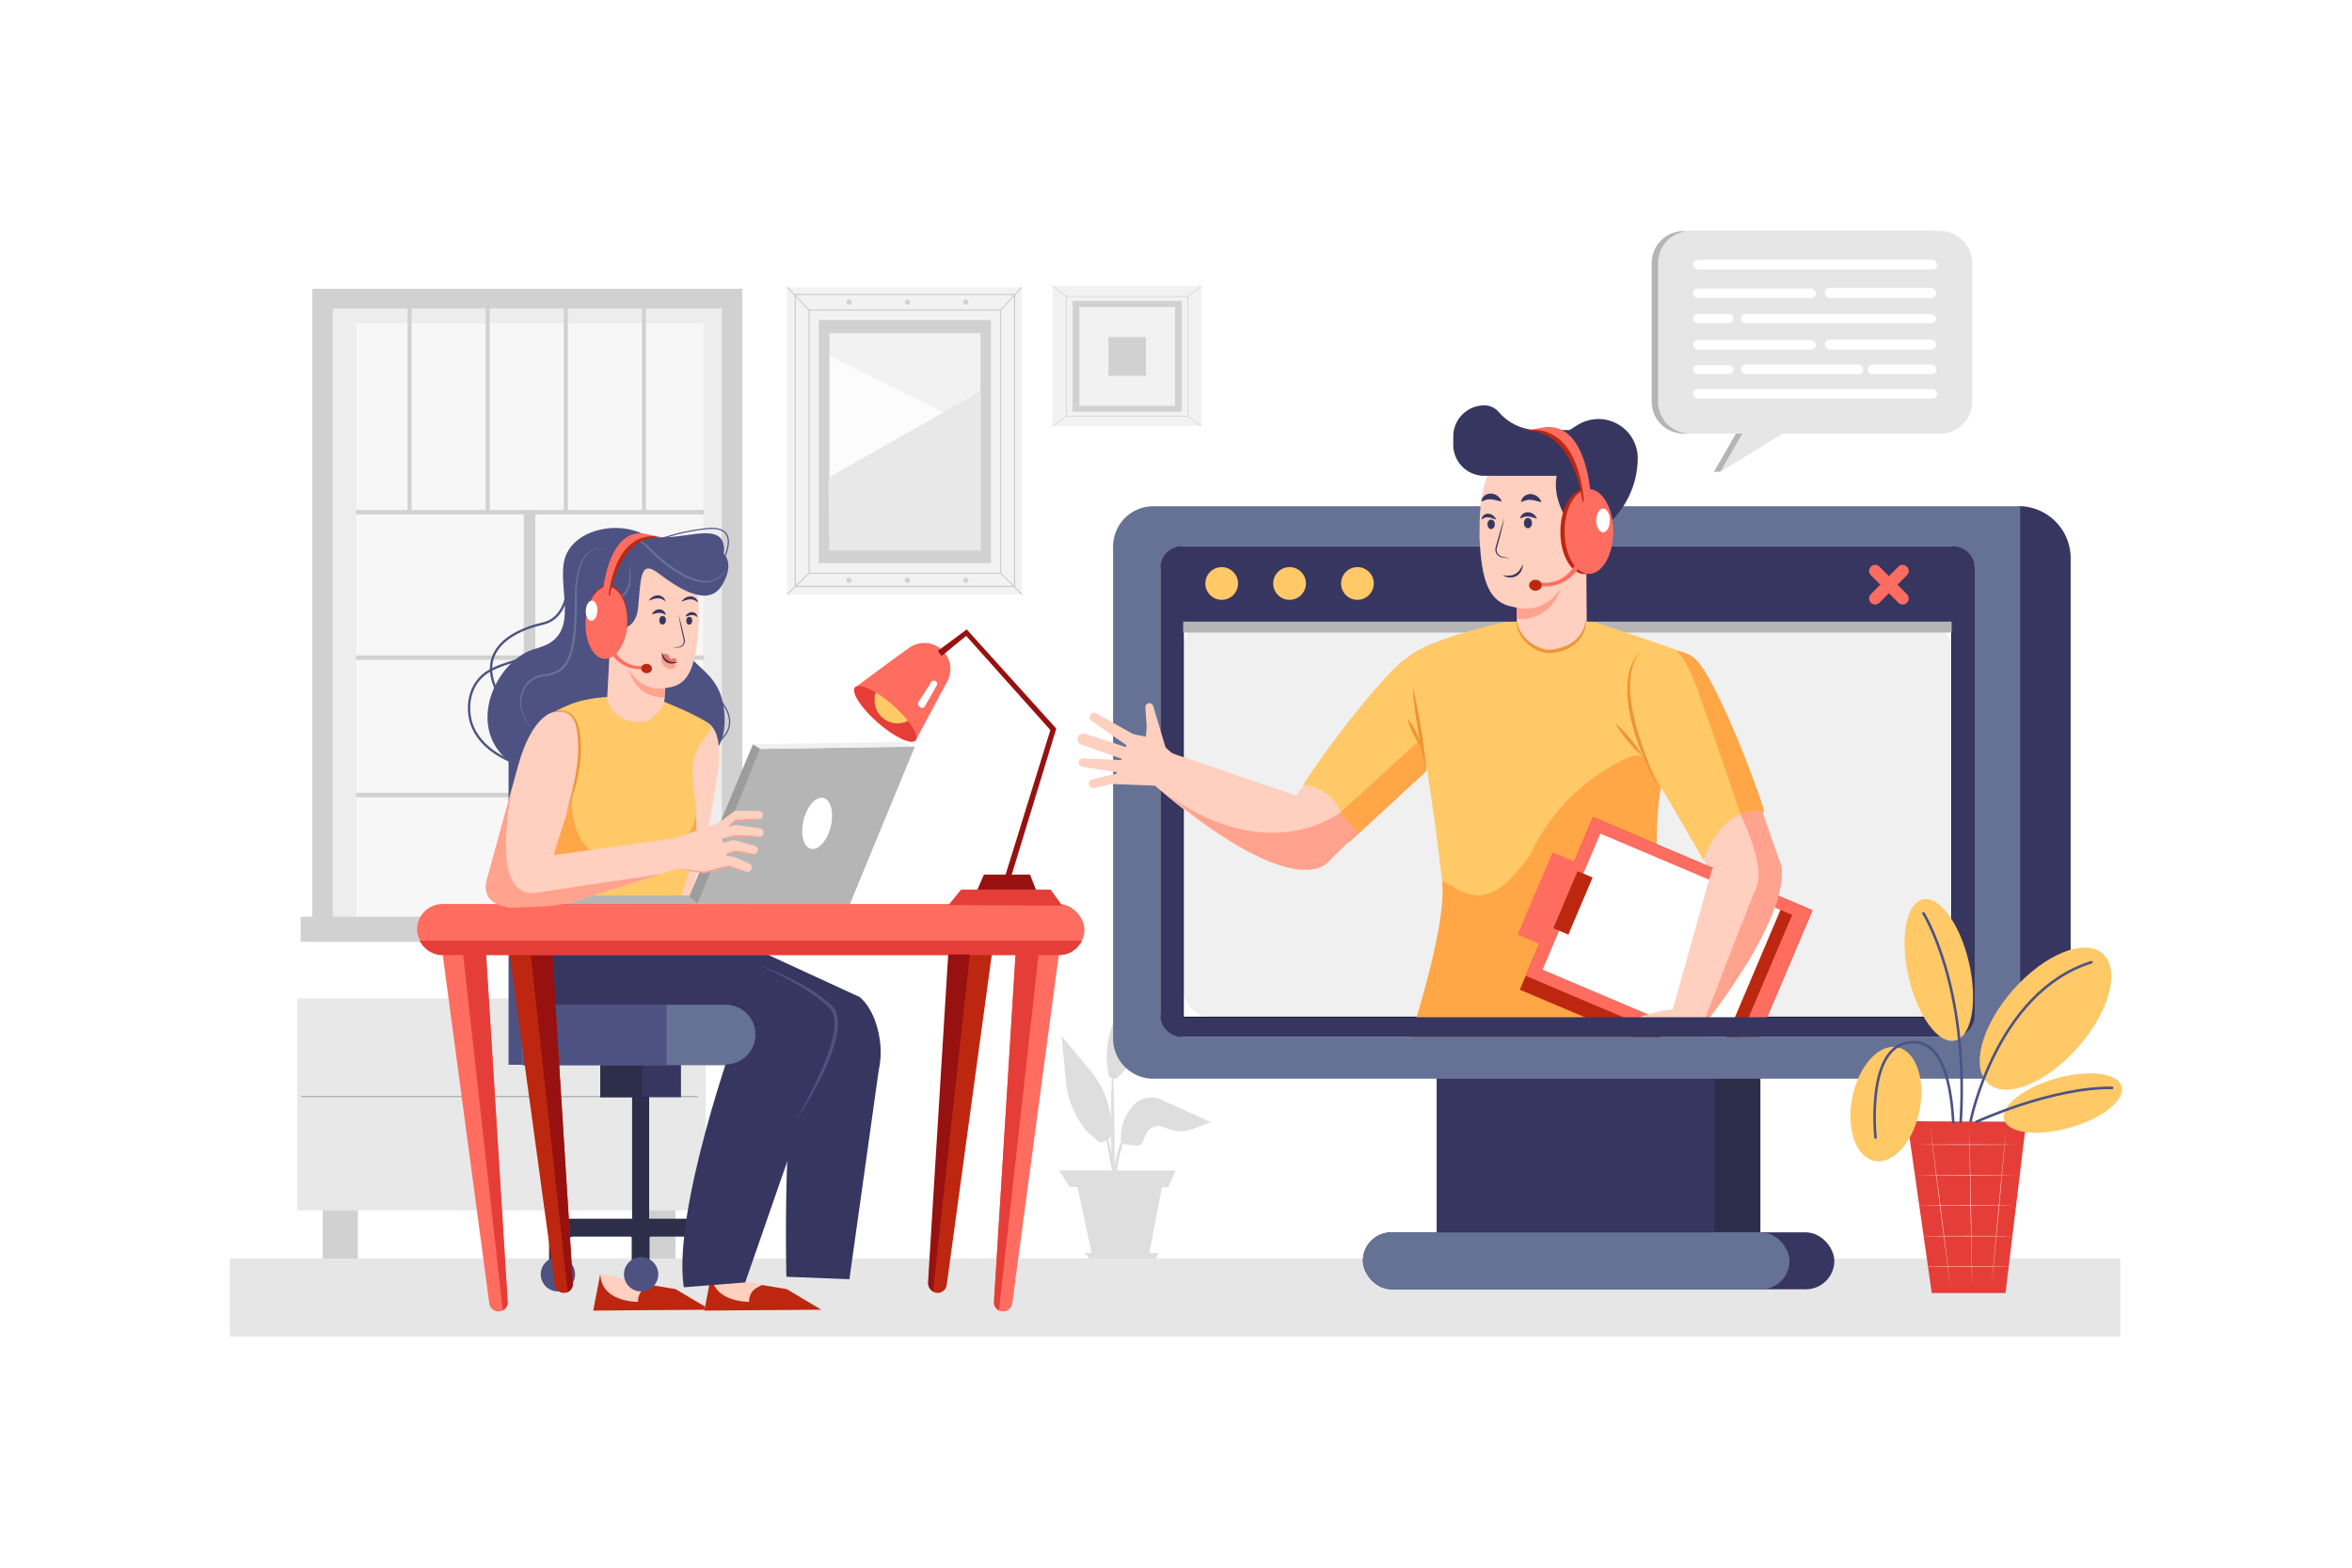 <svg xmlns="http://www.w3.org/2000/svg" viewBox="0 0 4680 3120"><defs><style>.cls-1{fill:#fff;}.cls-2{fill:#d1d1d1;}.cls-3{fill:#ededed;}.cls-4{fill:#f7f7f7;}.cls-5{fill:#b5b5b5;}.cls-6{fill:#e6e6e6;}.cls-7{fill:#dedede;}.cls-8{fill:#e8e8e8;}.cls-11,.cls-12,.cls-14,.cls-17,.cls-31,.cls-32,.cls-33,.cls-9{fill:none;}.cls-9{stroke:#a3a3a3;stroke-width:2.07px;}.cls-11,.cls-12,.cls-14,.cls-17,.cls-31,.cls-32,.cls-9{stroke-miterlimit:10;}.cls-10{fill:#f2f2f2;}.cls-11,.cls-12,.cls-14{stroke:#c7c7c7;}.cls-11{stroke-width:1.86px;}.cls-12{stroke-width:2.09px;}.cls-13{fill:#fcfcfc;}.cls-14{stroke-width:1px;}.cls-15{fill:#f0f0f0;}.cls-16{fill:#373660;}.cls-17{stroke:#000;stroke-width:2.18px;}.cls-18{fill:#ffcfbf;}.cls-19{fill:#bd2710;}.cls-20{fill:#2c2e4a;}.cls-21{fill:#4d5282;}.cls-22{fill:#657296;}.cls-23{fill:#ffc968;}.cls-24{fill:#ffa28e;}.cls-25{fill:#ff6d60;}.cls-26{fill:#ffa647;}.cls-27{fill:#9c9c9c;}.cls-28{fill:#e53e38;}.cls-29{fill:#971110;}.cls-30{fill:#ed9636;}.cls-31,.cls-32,.cls-33{stroke:#4d5282;}.cls-31{stroke-width:4.63px;}.cls-32{stroke-width:2.31px;}.cls-33{stroke-linecap:round;stroke-linejoin:round;stroke-width:5.17px;}</style></defs><g id="_09" data-name="09"><rect class="cls-1" width="4680" height="3120"></rect><rect class="cls-2" x="621.33" y="574.72" width="855.69" height="1299.52"></rect><rect class="cls-3" x="661.97" y="613.98" width="774.43" height="1216.09"></rect><rect class="cls-4" x="709.03" y="643.27" width="690.08" height="1186.59"></rect><rect class="cls-2" x="598.25" y="1824.53" width="894.75" height="49.71"></rect><rect class="cls-2" x="708.32" y="1015" width="692.37" height="8.88"></rect><rect class="cls-2" x="708.32" y="1304.39" width="692.37" height="8.88"></rect><rect class="cls-2" x="708.32" y="1577.79" width="692.37" height="8.88"></rect><rect class="cls-2" x="761.09" y="806.1" width="418.67" height="7.99" transform="translate(160.33 1780.52) rotate(-90)"></rect><rect class="cls-2" x="605.65" y="806.1" width="418.67" height="7.99" transform="translate(4.89 1625.09) rotate(-90)"></rect><rect class="cls-2" x="1071.96" y="806.1" width="418.67" height="7.99" transform="translate(471.2 2091.4) rotate(-90)"></rect><rect class="cls-2" x="916.53" y="808.47" width="418.67" height="7.99" transform="translate(313.4 1938.33) rotate(-90)"></rect><rect class="cls-2" x="643.07" y="1414.87" width="821.09" height="23.08" transform="translate(2480.03 372.8) rotate(90)"></rect><path class="cls-5" d="M3848.08,460H3350a63.5,63.5,0,0,0-63.5,63.49v276A63.5,63.5,0,0,0,3350,863h104.09l-43.84,76.15,13.22-.45L3534,863h314.07a63.49,63.49,0,0,0,63.49-63.49v-276A63.49,63.49,0,0,0,3848.08,460Z"></path><path class="cls-6" d="M3860.78,460H3362.72a63.5,63.5,0,0,0-63.5,63.49v276a63.5,63.5,0,0,0,63.5,63.49h104.09L3423,939.1,3546.71,863h314.07a63.49,63.49,0,0,0,63.49-63.49v-276A63.49,63.49,0,0,0,3860.78,460Z"></path><rect class="cls-1" x="3369.03" y="517.18" width="485.44" height="19.04" rx="9.41"></rect><rect class="cls-1" x="3369.03" y="774.18" width="485.44" height="19.04" rx="9.41"></rect><rect class="cls-1" x="3369.03" y="574.29" width="244.31" height="19.04" rx="9.41"></rect><rect class="cls-1" x="3631.32" y="573.23" width="221.04" height="20.09" rx="9.41"></rect><rect class="cls-1" x="3369.03" y="676.88" width="244.31" height="19.04" rx="9.41"></rect><rect class="cls-1" x="3631.32" y="675.82" width="221.04" height="20.09" rx="9.41"></rect><rect class="cls-1" x="3464.21" y="625.06" width="388.14" height="17.98" rx="8.99"></rect><rect class="cls-1" x="3369.03" y="625.06" width="80.38" height="17.98" rx="8.99"></rect><rect class="cls-1" x="3464.21" y="725.53" width="243.25" height="19.04" rx="9.41"></rect><rect class="cls-1" x="3715.93" y="725.53" width="137.49" height="19.04" rx="9.41"></rect><rect class="cls-1" x="3369.03" y="726.59" width="80.38" height="17.98" rx="8.99"></rect><path class="cls-7" d="M2317.65,2191.67a50.12,50.12,0,0,0-34.58-6.56l-2.87.5a42.38,42.38,0,0,0-25.77,15.17l-3.67,4.55a92,92,0,0,0-20.29,62.28l.24,4.85a180,180,0,0,0-13.08,55.55c1.16-46.73-1-134-2.36-181.67l3.78,1a2.05,2.05,0,0,0,2-.52l8.49-8.33a169.57,169.57,0,0,0,45.57-77.79,193.4,193.4,0,0,0,5.66-33.24l8-98.34-50,66.56a193.23,193.23,0,0,0-22.28,38,172.21,172.21,0,0,0-11.95,97.27l1.92,11.75a2.06,2.06,0,0,0,1.51,1.66l4.55,1.2c-1,21-2,50.05-2.16,80.5a180.24,180.24,0,0,0-40.35-94.7l-57.6-69.46,8.37,89.85a180.27,180.27,0,0,0,41.15,98.85l23.06,20.73a9,9,0,0,0,10,1.36l6.58-3.29,10.86,60h-105l20.71,32.85h15.71l28.26,131.4h-14l16.43,18.57h122.83l7.14-18.57h-17.58L2312,2363l12.4.05,15-33.57h-117c2-12.57,5.07-31.86,11.94-52.82l26.61,3.32a12.69,12.69,0,0,0,13.44-8.07l5-13a27.78,27.78,0,0,1,36.21-15.9l10,4a64.09,64.09,0,0,0,46.3.43l37.46-14.11Zm-107.79,68.73.57-7.34c.23,15.29.76,30.44,1.7,44.63-2-10.44-4.35-21.09-6.75-30.22A9,9,0,0,0,2209.86,2260.4Z"></path><rect class="cls-2" x="1274.01" y="2392.12" width="69.93" height="115.75"></rect><rect class="cls-2" x="642.19" y="2392.12" width="69.93" height="115.75"></rect><rect class="cls-8" x="591.46" y="1986.98" width="812.77" height="422.02"></rect><line class="cls-9" x1="1388.6" y1="2182.36" x2="599.28" y2="2182.36"></line><rect class="cls-10" x="1566.12" y="571.48" width="467.23" height="611.6"></rect><rect class="cls-2" x="1629.32" y="636.85" width="342.58" height="484.12"></rect><rect class="cls-11" x="1610.07" y="617.07" width="381.08" height="523.69"></rect><rect class="cls-12" x="1582.44" y="586.1" width="436.34" height="581.01"></rect><rect class="cls-10" x="1650.32" y="663.1" width="300.58" height="432.26"></rect><line class="cls-11" x1="1991.15" y1="1140.76" x2="2033.35" y2="1183.09"></line><line class="cls-11" x1="1991.15" y1="617.07" x2="2033.35" y2="571.48"></line><line class="cls-11" x1="1610.07" y1="617.07" x2="1566.12" y2="571.48"></line><line class="cls-11" x1="1610.07" y1="1140.76" x2="1566.12" y2="1183.09"></line><circle class="cls-2" cx="1805.65" cy="601.27" r="5.25"></circle><circle class="cls-2" cx="1689.56" cy="601.27" r="5.25"></circle><circle class="cls-2" cx="1921.73" cy="601.27" r="5.25"></circle><circle class="cls-2" cx="1805.65" cy="1154.86" r="5.25"></circle><circle class="cls-2" cx="1689.56" cy="1154.86" r="5.25"></circle><circle class="cls-2" cx="1921.73" cy="1154.86" r="5.25"></circle><path class="cls-8" d="M1649.31,948.94,1951.49,778.6v316.76H1650.32S1647,946.61,1649.31,948.94Z"></path><polygon class="cls-13" points="1877.4 820.61 1651.07 708.6 1651.07 948.94 1877.4 820.61"></polygon><rect class="cls-10" x="2094.3" y="569.15" width="296.05" height="278.59"></rect><rect class="cls-2" x="2134.35" y="598.93" width="217.07" height="220.52"></rect><rect class="cls-14" x="2122.15" y="589.91" width="241.46" height="238.54"></rect><rect class="cls-10" x="2147.66" y="610.88" width="190.46" height="196.89"></rect><rect class="cls-2" x="2205.56" y="670.74" width="74.65" height="77.18"></rect><line class="cls-14" x1="2363.61" y1="828.46" x2="2390.35" y2="847.74"></line><line class="cls-14" x1="2363.61" y1="589.91" x2="2390.35" y2="569.15"></line><line class="cls-14" x1="2122.15" y1="589.91" x2="2094.3" y2="569.15"></line><line class="cls-14" x1="2122.15" y1="828.46" x2="2094.3" y2="847.74"></line><rect class="cls-6" x="457.48" y="2504.62" width="3761.59" height="155.38"></rect><rect class="cls-15" x="2354.33" y="1237.2" width="1529.54" height="787.3" rx="54.28"></rect><rect class="cls-16" x="2711.87" y="2452.61" width="938.08" height="113.34" rx="56.67"></rect><rect class="cls-17" x="2354.33" y="1237.2" width="1529.54" height="787.3"></rect><polygon class="cls-18" points="1252.77 2547.49 1347.62 2567.93 1412.54 2604.66 1182.54 2606.2 1196.43 2535.14 1252.77 2547.49"></polygon><path class="cls-19" d="M1344.23,2565.49l-49.2-8.1-9.82,5.33a30,30,0,0,0-15.65,28.24h0s-73.71,1.24-75.06-55.82l-14.09,73.19,232.7-1.74Z"></path><polygon class="cls-18" points="1471.96 2547.49 1566.82 2567.93 1631.73 2604.66 1401.73 2606.2 1415.62 2535.14 1471.96 2547.49"></polygon><path class="cls-19" d="M1565.35,2565.49l-49.2-8.1-9.81,5.33a30.05,30.05,0,0,0-15.66,28.24h0s-73.71,1.24-75.06-55.82l-14.08,73.19,232.7-1.74Z"></path><rect class="cls-16" x="1194.46" y="2111.06" width="160.54" height="72.55"></rect><rect class="cls-20" x="1257.75" y="2182.08" width="33.91" height="255.77"></rect><rect class="cls-20" x="1194.46" y="2111.06" width="83.36" height="72.55"></rect><path class="cls-20" d="M787,1538.76h703.09a102.63,102.63,0,0,1,102.63,102.63V1893.8a0,0,0,0,1,0,0H787a0,0,0,0,1,0,0v-355A0,0,0,0,1,787,1538.76Z" transform="translate(-526.44 2906.12) rotate(-90)"></path><path class="cls-20" d="M1456.88,2461a35.51,35.51,0,0,0-35.5-35.51H1128.09a35.51,35.51,0,0,0-35.51,35.51h0V2507a2.67,2.67,0,0,0,2.67,2.68h30.15a2.68,2.68,0,0,0,2.68-2.68v-33a13,13,0,0,1,13-13H1254.3a2.68,2.68,0,0,1,2.68,2.67V2507a2.68,2.68,0,0,0,2.68,2.68h30.15a2.68,2.68,0,0,0,2.67-2.68v-43.27a2.68,2.68,0,0,1,2.68-2.67h112.71a13.51,13.51,0,0,1,13.51,13.51V2507a2.67,2.67,0,0,0,2.67,2.68h30.15a2.68,2.68,0,0,0,2.68-2.68V2461Z"></path><circle class="cls-21" cx="1110.15" cy="2536.07" r="34.15"></circle><circle class="cls-21" cx="1275.7" cy="2536.07" r="34.15"></circle><path class="cls-21" d="M658.48,1667.27h707.69a98,98,0,0,1,98,98v0a0,0,0,0,1,0,0H658.48a0,0,0,0,1,0,0v-98A0,0,0,0,1,658.48,1667.27Z" transform="translate(-654.95 2777.61) rotate(-90)"></path><path class="cls-21" d="M1182.66,1227.59s39.77,30.93,48.61-30.93-4.42-104.58,35.35-82.49,162,61.87,173.81-14.73c5.89-76.59-103.11-9.2-162-37.19s-148-3.68-156.87,59.65,33.14,146.93-55.24,169-166.44,201.8,7.37,254.82c175.28,44.19,365.3,17.68,368.24-107.52,1.48-126.68-98.69-97.22-89.85-206.22s-106,35.35-106,35.35Z"></path><path class="cls-18" d="M1377.6,1434.13s-41.68,5.79-69.47,106.51c-56.24,196.6-62.51,228.07-62.51,228.07s-19.13,49.56,125.58,17.14c32.42-75.25,54.25-231.31,54.25-231.31S1455.16,1420.24,1377.6,1434.13Z"></path><path class="cls-22" d="M1039.34,1998H1538.7a61,61,0,0,1,61,61v0a61,61,0,0,1-61,61H1039.34a0,0,0,0,1,0,0V1998A0,0,0,0,1,1039.34,1998Z"></path><rect class="cls-21" x="1040.88" y="1997.96" width="285.57" height="121.95"></rect><polygon class="cls-16" points="1457.37 1867.6 1710.04 1984.07 1617.42 2059.71 1415.21 1939.31 1457.37 1867.6"></polygon><path class="cls-16" d="M1710,1984.07s31.89,21.64,40.88,87.43a168.33,168.33,0,0,1-2.31,57.88l-58.42,416.47-125.4-4.82s-10.66-431.93,43.37-499.85S1710,1984.07,1710,1984.07Z"></path><path class="cls-23" d="M1302,1388.88s94.67,36.42,110.1,53.4-44.72,30.85-32.37,120.38,6.18,144.92-29.33,229.82H1088l60.2-254.52s15.44-137.38-47.85-120.4C1134.27,1402.13,1164.59,1378.08,1302,1388.88Z"></path><path class="cls-18" d="M1213.37,1290.35l-5,94.59a36.26,36.26,0,0,0,7.11,23.56l3.23,4.33a59,59,0,0,0,44.61,23.7l12.91.23c13.6.63,14.09-3.71,25-11.84l3.17-2.36a45.27,45.27,0,0,0,18.17-34.2l1.56-34.08-78.61-69Z"></path><path class="cls-24" d="M1224,1275.75l20.91,25.8s2.88,87.79,77,86.06l1.24-27.16-78.6-69Z"></path><path class="cls-18" d="M1257.32,1341.51c12.3,16.15,35.19,35.29,71.54,27,39.46-4.73,54-36.77,60.71-111.68,3.43-75.07-1.16-117.79-49.06-142.88l-114.23-5.22-24.38,175.49,3.64,3.13C1224.5,1303.67,1242.15,1321.59,1257.32,1341.51Z"></path><path class="cls-16" d="M1350.72,1223.82c.21,1.49.63,2.94,1,4.41l1.11,4.38,2.22,8.75c1.45,5.84,2.89,11.69,4.26,17.55l2,8.79,1,4.4a13.64,13.64,0,0,1,.34,4.82,13.09,13.09,0,0,1-4.37,8.41,12.47,12.47,0,0,1-4.08,2.47,13.84,13.84,0,0,1-4.66.8h.08l-5.87.69q-2.92.36-5.87.65,2.88-.68,5.77-1.27l5.78-1.21h.08a12,12,0,0,0,7.63-3.35,11.66,11.66,0,0,0,3.52-7.38,13,13,0,0,0-.39-4.14l-1-4.4c-.71-2.92-1.35-5.86-2-8.8q-2-8.82-3.71-17.69c-.57-3-1.13-5.92-1.61-8.89l-.71-4.47A35.72,35.72,0,0,1,1350.72,1223.82Z"></path><path class="cls-16" d="M1297.18,1222.57a12.52,12.52,0,0,1,2.26-3.8,16.87,16.87,0,0,1,3.23-3,16.11,16.11,0,0,1,8.66-3,13.27,13.27,0,0,1,9.09,3.11,12.14,12.14,0,0,1,4.16,7.87,51.28,51.28,0,0,0-7-3.22,17.13,17.13,0,0,0-6-.84,35.53,35.53,0,0,0-6.59,1C1302.58,1221.26,1300.11,1222,1297.18,1222.57Z"></path><path class="cls-16" d="M1291.15,1195.35a20.56,20.56,0,0,1,7.07-7.26,20.31,20.31,0,0,1,10.1-3.21,16,16,0,0,1,10.43,3.33,16.17,16.17,0,0,1,5.58,8.66,45.25,45.25,0,0,0-7.95-4.78,18.39,18.39,0,0,0-7.88-1.44,32.48,32.48,0,0,0-8.36,1.54C1297.25,1193.07,1294.33,1194.18,1291.15,1195.35Z"></path><path class="cls-16" d="M1356.05,1197.45a21.41,21.41,0,0,1,17.18-10.48,15.73,15.73,0,0,1,16,12,45.1,45.1,0,0,0-7.94-4.77,18.4,18.4,0,0,0-7.88-1.45,33.09,33.09,0,0,0-8.37,1.55C1362.16,1195.17,1359.24,1196.28,1356.05,1197.45Z"></path><path class="cls-16" d="M1363.71,1227.16a14.2,14.2,0,0,1,4.83-6,14.64,14.64,0,0,1,7.53-2.89,10.85,10.85,0,0,1,8.19,2.73,10.23,10.23,0,0,1,3.27,7.2,30.73,30.73,0,0,0-5.82-3.44,11.81,11.81,0,0,0-5.23-.74,31.33,31.33,0,0,0-5.9,1.17C1368.46,1225.83,1366.26,1226.53,1363.71,1227.16Z"></path><ellipse class="cls-16" cx="1311.52" cy="1230.52" rx="8.5" ry="6.57" transform="matrix(0.05, -1, 1, 0.05, 22.37, 2484.45)"></ellipse><ellipse class="cls-16" cx="1371.44" cy="1235.34" rx="7.7" ry="5.95" transform="translate(74.74 2548.91) rotate(-87.38)"></ellipse><path class="cls-25" d="M1317.52,1301.74s13.93-4.27,16.2,10.56c6.72-4,13.91-3.62,11.84,5.78C1339.28,1319.42,1322.53,1321,1317.52,1301.74Z"></path><path class="cls-24" d="M1341.42,1319.64s6.72,9.78-3.76,11.61-27.77-9.35-20.24-27.49C1321.05,1310.39,1323.83,1320.22,1341.42,1319.64Z"></path><path class="cls-16" d="M1316.83,1297.94a44,44,0,0,0,4.63,9.66,22.18,22.18,0,0,0,7,7,22.68,22.68,0,0,0,9.49,3,64.36,64.36,0,0,0,10.77.06,25.78,25.78,0,0,1-10.86,3,20,20,0,0,1-11.4-2.73,19.76,19.76,0,0,1-7.71-8.85A22.29,22.29,0,0,1,1316.83,1297.94Z"></path><path class="cls-16" d="M1492.72,1885.28s-38.15,46.3-105.3,170.18c-8.1,10.42-61.36-9.27-110,9.26s-267.43,16.21-235-176c17.25-91.85,15-87.43,15-87.43l176.75-11Z"></path><path class="cls-18" d="M1100.31,1417.56s-41.68,5.79-69.46,106.51l-62.52,228.07s-25.47,78.73,119.24,46.31C1120,1723.2,1148.16,1538,1148.16,1538S1177.88,1403.67,1100.31,1417.56Z"></path><path class="cls-16" d="M1431.41,1889.91s99.6,32.6,161.07,72.17c25.57,12.56,39.9,32.81,47.82,53.14,11.77,30.2,10.08,64-3.42,93.48L1482.8,2552.29l-122.18,9.64c-23.16-152.82,103.21-503,103.21-503L1362,2056.62C1341.11,1950.11,1431.41,1889.91,1431.41,1889.91Z"></path><path class="cls-21" d="M1584.23,2228q12.81-22.2,24.64-44.87t22.42-45.88A496.85,496.85,0,0,0,1650,2090c2.62-8,5-16.12,6.87-24.31q1.38-6.14,2.33-12.33c.59-4.12,1-8.25,1.21-12.37.34-8.2-.25-16.49-3-23.86a31.73,31.73,0,0,0-5.88-9.89,54.21,54.21,0,0,0-4.39-4.24l-4.62-4.26c-12.58-11.17-26.57-20.81-40.86-29.93-1.8-1.13-3.56-2.32-5.39-3.39l-5.47-3.27-5.47-3.26-5.54-3.15-5.54-3.17-5.61-3-5.61-3-5.67-3q-22.63-11.88-46-22.3c16.16,5.56,32,12.16,47.54,19.26a507,507,0,0,1,45.62,23.71q11.13,6.48,21.75,13.86l5.28,3.75c1.75,1.25,3.52,2.48,5.2,3.85l5.09,4c1.69,1.35,3.43,2.63,5,4.12l4.85,4.35a57.42,57.42,0,0,1,4.83,4.63,38.31,38.31,0,0,1,7.22,11.93,54.76,54.76,0,0,1,3.15,13.24,83.91,83.91,0,0,1,.46,13.33c-.23,4.41-.71,8.77-1.36,13.09s-1.52,8.59-2.5,12.82a249.19,249.19,0,0,1-7.27,24.89,434.7,434.7,0,0,1-20,47.47c-7.5,15.43-15.7,30.47-24.33,45.24S1594.06,2214,1584.23,2228Z"></path><path class="cls-26" d="M1385.19,1621.61s-8.83,61.13-58.6,58.81c-59.08-2.76-77.56,4.63-121.56,18.52s-81.09-78.89-61.41-125.2c-48.62,138.93-42.78,139.09-42.78,139.09l277-13.88,3.27-10.1a95.43,95.43,0,0,0,4.61-30.64Z"></path><polygon class="cls-5" points="1820.46 1485.87 1691.13 1799.22 1100.54 1799.22 1143.14 1782.24 1390.12 1782.24 1511.73 1490.5 1820.46 1485.87"></polygon><polygon class="cls-15" points="1818.38 1485.87 1793.68 1476.61 1497.31 1481.24 1509.66 1490.5 1818.38 1485.87"></polygon><polygon class="cls-27" points="1498.24 1481.31 1371.6 1783.79 1387.81 1798.45 1512.24 1490.52 1498.24 1481.31"></polygon><rect class="cls-21" x="1043.2" y="1999.56" width="284.03" height="118.86" transform="translate(2370.42 4117.98) rotate(-180)"></rect><path class="cls-22" d="M1385.88,1999.56h117.32a0,0,0,0,1,0,0v118.86a0,0,0,0,1,0,0H1385.88a59.43,59.43,0,0,1-59.43-59.43v0A59.43,59.43,0,0,1,1385.88,1999.56Z" transform="translate(2829.64 4117.98) rotate(-180)"></path><path class="cls-21" d="M1209.17,1247.48s55.24,22.09,60.76-39.77,4.42-93.91,40.88-66.29,98.32,69.6,125.94,23.2,14.36-90.59-87.28-75.12-151.34-9.94-151.34-9.94S1181.55,1234.22,1209.17,1247.48Z"></path><ellipse class="cls-18" cx="1208.8" cy="1255.03" rx="26.51" ry="40.32"></ellipse><ellipse class="cls-24" cx="1211.34" cy="1259.17" rx="11.08" ry="16.85"></ellipse><path class="cls-24" d="M1193.71,1237.9a30.74,30.74,0,0,1,3.6-7.32,14.79,14.79,0,0,1,6.28-5.61,7.57,7.57,0,0,1,4.52-.39,10.07,10.07,0,0,1,4,2,26,26,0,0,1,5.83,6.07,32.43,32.43,0,0,1,5.29,15.65,38.12,38.12,0,0,1-2.23,16.13,50.82,50.82,0,0,0,.44-15.93c-.16-1.31-.48-2.59-.74-3.87a33.77,33.77,0,0,0-1.16-3.74,31,31,0,0,0-3.51-6.94,24.82,24.82,0,0,0-5.24-5.63,7.78,7.78,0,0,0-3.12-1.76,6.08,6.08,0,0,0-3.43.11,14.45,14.45,0,0,0-6,4.61A41.76,41.76,0,0,0,1193.71,1237.9Z"></path><path class="cls-18" d="M1030.85,1711.62l356.55-49.5-19.15,60.39-225.63,71.61a298.34,298.34,0,0,1-67.27,10.19l-60.61,2.16c-31.77-1.44-11.15-45.23,4.16-73.11Z"></path><rect class="cls-25" x="829.88" y="1799.11" width="1327.89" height="101.64" rx="50.82"></rect><path class="cls-25" d="M880.7,1898.53l92.89,695.65A18.23,18.23,0,0,0,991.66,2610h0a18.22,18.22,0,0,0,18.19-19.36l-43-692.09"></path><path class="cls-19" d="M1011.06,1877.18l92.85,680.22a18.24,18.24,0,0,0,18.07,15.77h0a18.23,18.23,0,0,0,18.19-19.4l-42.94-670.7-86.17-5.89"></path><path class="cls-25" d="M2107,1898.53l-92.89,695.65A18.23,18.23,0,0,1,1996,2610h0a18.22,18.22,0,0,1-18.19-19.36l43-692.09"></path><path class="cls-19" d="M1976.59,1877.18l-92.85,680.23a18.23,18.23,0,0,1-18.06,15.76h0a18.23,18.23,0,0,1-18.19-19.41l42.93-661.85,86.17-14.73"></path><path class="cls-28" d="M2152.73,1872H834.92a50.82,50.82,0,0,0,45.78,28.72H2107A50.82,50.82,0,0,0,2152.73,1872Z"></path><path class="cls-28" d="M2066.45,1900.74l-2.46-2.2h-43.21l-43,692.09a18.24,18.24,0,0,0,10,17.43Z"></path><path class="cls-28" d="M921.64,1900.74l2.45-2.2H967.3l43,692.09a18.24,18.24,0,0,1-10,17.43Z"></path><path class="cls-29" d="M1056.35,1901.85h43.09l40.1,652.33a18.2,18.2,0,0,1-10.06,17.42Z"></path><path class="cls-29" d="M1929.81,1899.64h-43.09L1846.62,2552a18.2,18.2,0,0,0,10.06,17.42Z"></path><path class="cls-25" d="M1809,1289.3c-41,29.24-106.33,78.23-106.33,78.23l119.31,106,62.1-116a51.92,51.92,0,0,0-6.46-60.8h0A51.9,51.9,0,0,0,1809,1289.3Z"></path><polygon class="cls-29" points="1866.13 1295.35 1923.57 1252.63 2101.8 1450.01 2010.85 1748.29 2000.17 1743.14 2090.02 1452.96 1922.47 1265.52 1873.49 1305.66 1866.13 1295.35"></polygon><polygon class="cls-29" points="1943.45 1773.7 1957.81 1740.56 2049.51 1740.56 2061.66 1771.49 1943.45 1773.7"></polygon><polygon class="cls-28" points="1887.11 1801.32 1912.52 1770.39 2090.38 1770.39 2113.58 1802.42 1887.11 1801.32"></polygon><ellipse class="cls-28" cx="1761.5" cy="1420.59" rx="22.96" ry="80.2" transform="translate(-467.82 1809.26) rotate(-48.77)"></ellipse><path class="cls-1" d="M1852.93,1357.67l-25.35,39.7a6.39,6.39,0,0,0,1,8.06l1.75,1.68a6.39,6.39,0,0,0,10-1.45l23.59-41.39a6.39,6.39,0,0,0-1.81-8.35h0A6.38,6.38,0,0,0,1852.93,1357.67Z"></path><path class="cls-23" d="M1776.64,1403.32a245.35,245.35,0,0,0-34.06-25.26,47.75,47.75,0,0,0-2.4,14.87c0,25.83,20.44,46.77,45.66,46.77a44.53,44.53,0,0,0,20.89-5.21A244.06,244.06,0,0,0,1776.64,1403.32Z"></path><path class="cls-30" d="M1100.31,1417.56a40.81,40.81,0,0,1,14.92-3.43,32.42,32.42,0,0,1,15.31,3.06,29.64,29.64,0,0,1,6.65,4.4,13.44,13.44,0,0,1,1.47,1.35c.47.47,1,.93,1.41,1.42l1.29,1.52.65.77.58.81a51.5,51.5,0,0,1,7.06,14.1,81.21,81.21,0,0,1,3.52,15.18l.59,3.81c.19,1.27.41,2.54.52,3.82l.82,7.67a245.42,245.42,0,0,1,.44,30.8c-.13,2.57-.39,5.12-.58,7.68-.11,1.28-.19,2.56-.32,3.84l-.45,3.82c-.32,2.54-.55,5.1-1,7.63l-1.17,7.59c-.4,2.53-1,5-1.41,7.55s-1,5-1.55,7.51l-1.67,7.49-1.92,7.41c-.62,2.48-1.32,4.94-2,7.39s-1.37,4.91-2.13,7.35c-1.55,4.85-3,9.73-4.7,14.55-3.27,9.65-6.87,19.17-10.71,28.6,2.69-9.82,5.59-19.56,8.12-29.39s5.07-19.64,7.27-29.51c4.35-19.75,7.62-39.71,8.7-59.8a256.49,256.49,0,0,0-.12-30.12l-.61-7.51c-.08-1.25-.26-2.49-.42-3.74l-.48-3.74-.49-3.73-.64-3.66c-.18-1.23-.52-2.42-.77-3.63-.15-.6-.27-1.2-.42-1.8l-.52-1.77a49.76,49.76,0,0,0-5.93-13.33l-.48-.78-.55-.72-1.09-1.45c-.38-.46-.8-.9-1.2-1.36a13.93,13.93,0,0,0-1.25-1.3,28.2,28.2,0,0,0-5.78-4.34,31.1,31.1,0,0,0-14.07-3.92,41,41,0,0,0-7.5.31A39.33,39.33,0,0,0,1100.31,1417.56Z"></path><path class="cls-24" d="M1072.92,1775.91c-84.36,17.32-70.63-120.94-53.35-210.69l-51.24,186.92s-14,43.4,38,52.48a22.29,22.29,0,0,0,8.4,1.85l7.72-.27a188.1,188.1,0,0,0,23.25-.83l29.64-1.06a298.34,298.34,0,0,0,67.27-10.19l171.87-54.54Z"></path><path class="cls-31" d="M1129.26,1124.12s15.47,102.74-49.71,117.1-152.13,63.16-67.23,170.22"></path><path class="cls-31" d="M1093.91,1285.41c-14.73,0-37.49,16.75-50.61,22.64-24.13,10.83-51.09,15-73.53,29.54-29.77,19.31-40.62,54.35-35.08,88.47,6.93,42.66,42.06,71.41,79.68,88"></path><path class="cls-32" d="M1406.55,1368.26s82.86,58.55,24.31,107.16"></path><path class="cls-32" d="M1417.6,1152.84s79.54-111.58-13.26-100.53-99.42,35.35-138.09,19.88"></path><path class="cls-22" d="M1205.49,1093.18a36.55,36.55,0,0,0-14.14-1.13,35,35,0,0,0-13.39,4.27,39.86,39.86,0,0,0-10.73,9c-.73.93-1.54,1.78-2.19,2.76l-2,2.9a68.53,68.53,0,0,0-3.39,6.18,103.54,103.54,0,0,0-8.47,26.94,210.8,210.8,0,0,0-3.06,28.28c-.08,2.37-.22,4.74-.26,7.12l0,7.13c0,4.75,0,9.56,0,14.34q-.06,14.37-.49,28.75c-.35,9.59-.93,19.18-1.82,28.76a265.5,265.5,0,0,1-4.08,28.63,113.87,113.87,0,0,1-9.1,27.74,58.66,58.66,0,0,1-8.17,12.41,48.1,48.1,0,0,1-11.4,9.69,57,57,0,0,1-13.62,5.93,84,84,0,0,1-14.38,2.87l-1.8.24-1.72.25c-1.14.19-2.3.27-3.41.57s-2.26.49-3.38.77l-3.3,1a51.13,51.13,0,0,0-12.32,6.17,48.45,48.45,0,0,0-10.15,9.35,51.92,51.92,0,0,0-7.15,11.88,57.18,57.18,0,0,0-4.38,27.4,63.28,63.28,0,0,0,2.53,13.88,72.85,72.85,0,0,0,5.28,13.15c.28.53.52,1.07.81,1.59l.9,1.54c.6,1,1.17,2.07,1.81,3.07,1.33,2,2.59,4,4.08,5.86a102.18,102.18,0,0,0,9.33,10.84,89.6,89.6,0,0,1-18-22.32,74.34,74.34,0,0,1-5.87-13.21,66,66,0,0,1-3.12-14.19,59.48,59.48,0,0,1,3.85-28.79A53.39,53.39,0,0,1,1046,1362a52.07,52.07,0,0,1,10.69-10.22,54.62,54.62,0,0,1,13.12-6.89l3.53-1.13c1.2-.32,2.41-.58,3.61-.88s2.43-.44,3.65-.65l1.83-.29,1.75-.25a80.31,80.31,0,0,0,13.68-2.88,52.69,52.69,0,0,0,12.54-5.63,48.75,48.75,0,0,0,17.83-20.39,110.71,110.71,0,0,0,8.62-26.66c3.82-18.52,5.13-37.6,6-56.62q.61-14.29.82-28.61c.08-4.78.06-9.53.18-14.35l.19-7.21c.08-2.4.27-4.8.4-7.21a203.77,203.77,0,0,1,3.69-28.65,105.41,105.41,0,0,1,9.42-27.39,70.67,70.67,0,0,1,3.74-6.25l2.18-2.93c.71-1,1.58-1.85,2.36-2.78a41.38,41.38,0,0,1,11.46-8.92A36.23,36.23,0,0,1,1205.49,1093.18Z"></path><path class="cls-22" d="M1250.42,1120.8a87.55,87.55,0,0,1,3.08,12.1,96,96,0,0,1,1.51,12.45c.4,8.37-.3,17-3.23,25.09a40.4,40.4,0,0,1-6.18,11.41,38.85,38.85,0,0,1-9.73,8.75,42.91,42.91,0,0,1-12,5.15l-3.14.8c-1.06.22-2.12.36-3.18.55-2.17.37-4.14.64-6.15.93-1,.13-2,.33-3,.51s-2,.34-3,.56c-2,.46-4,.88-5.86,1.49a53.76,53.76,0,0,0-11,4.47,32.55,32.55,0,0,0-9.12,7.19,27.74,27.74,0,0,0-5.41,10.15c-.32.93-.44,1.91-.68,2.86s-.28,2-.42,2.93-.15,2-.16,3,0,2,0,3a63.31,63.31,0,0,0,1.77,12,145.28,145.28,0,0,0,8.09,23.37,114.78,114.78,0,0,1-10.28-22.77,64.71,64.71,0,0,1-2.6-12.41,38,38,0,0,1,.76-12.9,29.86,29.86,0,0,1,5.78-11.83,36.89,36.89,0,0,1,10.08-8.41,55.62,55.62,0,0,1,11.9-5c2-.66,4.12-1.12,6.18-1.63,1-.24,2.08-.41,3.12-.62s2.08-.42,3.13-.55c2.09-.28,4.23-.56,6.15-.88,1-.16,2-.28,3-.48l2.89-.71c.47-.13,1-.21,1.43-.37l1.4-.48c.92-.35,1.89-.6,2.78-1l2.68-1.22c.88-.42,1.7-1,2.56-1.43a34.85,34.85,0,0,0,8.87-7.55,40,40,0,0,0,6-10.18,66.2,66.2,0,0,0,4.33-23.76,103.7,103.7,0,0,0-.51-12.32c-.17-2-.45-4.1-.74-6.15S1250.86,1122.83,1250.42,1120.8Z"></path><path class="cls-22" d="M1235,1106.81a69,69,0,0,1,6.51-15.34,40.46,40.46,0,0,1,11-12.81,23.24,23.24,0,0,1,7.87-3.74,22.39,22.39,0,0,1,8.82-.27c5.84,1.07,11,4,15.49,7.57l3.27,2.76,3.07,3c2,2,3.86,3.94,5.84,5.86q5.88,5.79,12.07,11.26a314.13,314.13,0,0,0,25.65,20.71,219.08,219.08,0,0,0,27.81,17.48c9.67,5.07,19.85,9.25,30.47,11.42a74.56,74.56,0,0,0,8,1.13,63.77,63.77,0,0,0,8.06,0,42.71,42.71,0,0,0,15.53-4,43.47,43.47,0,0,0,13-9.58,54.21,54.21,0,0,0,5.2-6.38,71.38,71.38,0,0,0,4.41-7,61,61,0,0,1-8.65,14.25,44.11,44.11,0,0,1-13,10.75,44.86,44.86,0,0,1-16.27,5,58,58,0,0,1-8.54.26,74.91,74.91,0,0,1-8.46-.91c-2.8-.46-5.56-1.09-8.29-1.8s-5.42-1.61-8.06-2.57a143.26,143.26,0,0,1-15.47-6.7,217.75,217.75,0,0,1-28.53-17.63,302.47,302.47,0,0,1-25.86-21.22q-6.17-5.65-12-11.65c-2-2-3.87-4.05-5.76-6l-2.83-2.9-3-2.7a33.35,33.35,0,0,0-13.8-7.4,19.8,19.8,0,0,0-7.67-.11,21.42,21.42,0,0,0-7.19,3,32,32,0,0,0-6.13,5.18,55.33,55.33,0,0,0-5,6.43,77.59,77.59,0,0,0-7.59,14.67Z"></path><polygon class="cls-18" points="1326.5 1674.2 1428.84 1637.88 1451.12 1723.71 1400.78 1736.37 1332.55 1725.91 1326.5 1674.2"></polygon><path class="cls-18" d="M1423.89,1642l38-28.06h48.45a8.06,8.06,0,0,1,8,8.49h0a8.06,8.06,0,0,1-7.57,7.62l-47.28,2.87L1428,1661.82Z"></path><path class="cls-18" d="M1418.11,1650.26c3.3-.82,47.87-8.25,47.87-8.25l45.71,6.23a8.73,8.73,0,0,1,7.45,9.94h0a8.74,8.74,0,0,1-9,7.42l-48.28-2.13-41.27,9.08Z"></path><path class="cls-18" d="M1423.89,1680.8l36.31-9.08,41.84,11.59a8.35,8.35,0,0,1,4.46,13.06h0a8.34,8.34,0,0,1-6.82,3.34l-37.83-5.16-32.19,9.36Z"></path><path class="cls-18" d="M1430.49,1700.61l31.36,5,29.06,13.1a8.62,8.62,0,0,1,1.74,14.66h0a8.61,8.61,0,0,1-7.88,1.42l-40.25-12.68Z"></path><path class="cls-24" d="M1510.78,1630.06c-3.91.74-7.83,1.31-11.75,1.78s-7.86.9-11.79,1.23c-2,.19-3.94.34-5.91.47s-3.93.3-5.9.39l-5.92.3-5.92.2.86-.33c-1.24,1-2.53,1.85-3.79,2.78s-2.55,1.83-3.83,2.72c-2.58,1.79-5.19,3.54-7.91,5.16,2.15-2.32,4.39-4.52,6.68-6.67,1.14-1.08,2.28-2.16,3.45-3.2s2.31-2.11,3.51-3.12l.33-.29.52,0,5.9-.51,5.91-.42c2-.15,3.94-.21,5.91-.33s3.94-.2,5.92-.25q5.91-.21,11.85-.2C1502.85,1629.71,1506.81,1629.81,1510.78,1630.06Z"></path><path class="cls-24" d="M1440.39,1668.42c1.74-.63,3.49-1.2,5.24-1.78s3.51-1.12,5.28-1.62,3.52-1.06,5.3-1.53l5.31-1.46.14,0h.24l6.6,0,6.61.14c2.2,0,4.4.14,6.6.23s4.4.16,6.6.3q6.6.35,13.19.92c4.39.38,8.78.85,13.17,1.5-4.42.37-8.83.56-13.24.67s-8.81.14-13.22.09c-2.2,0-4.4-.06-6.6-.1s-4.41-.09-6.61-.19l-6.6-.27-6.6-.38.38,0-5.41,1c-1.81.35-3.62.63-5.44.95s-3.63.56-5.45.85S1442.23,1668.22,1440.39,1668.42Z"></path><path class="cls-24" d="M1446.17,1699.78c1.23-.65,2.49-1.25,3.74-1.84s2.52-1.16,3.79-1.69,2.54-1.09,3.83-1.59,2.56-1,3.85-1.53l.27-.1.4,0q9.53.89,18.93,2.48c3.14.53,6.27,1.14,9.39,1.81s6.23,1.43,9.31,2.35c-3.22.07-6.42,0-9.6-.22s-6.36-.45-9.53-.77c-6.33-.67-12.63-1.55-18.9-2.68l.67-.07c-1.32.39-2.66.73-4,1.09s-2.67.69-4,1-2.7.62-4,.93S1447.55,1699.56,1446.17,1699.78Z"></path><path class="cls-24" d="M1349.06,1728.67c8.7.75,17.36,1.71,26,2.74l13,1.62,13,1.74-.64,0c4.18-1.12,8.38-2.16,12.57-3.25s8.39-2.12,12.59-3.15,8.39-2.08,12.61-3.06,8.41-2,12.64-2.95l.42-.09.34.12c5.57,1.94,11.12,4,16.67,6l8.29,3.12q4.15,1.57,8.26,3.22c-2.86-.74-5.71-1.51-8.56-2.29l-8.53-2.4c-5.67-1.65-11.34-3.31-17-5l.75,0c-4.16,1.17-8.35,2.25-12.53,3.38s-8.37,2.19-12.56,3.26-8.38,2.16-12.58,3.18-8.4,2.09-12.61,3.08l-.34.08-.29,0-12.9-2.11-12.89-2.24C1366.17,1732.08,1357.6,1730.48,1349.06,1728.67Z"></path><ellipse class="cls-1" cx="1626.01" cy="1638.71" rx="52.09" ry="27.78" transform="translate(-357.23 2820.25) rotate(-76.01)"></ellipse><ellipse class="cls-19" cx="1207.29" cy="1236.13" rx="71.77" ry="41.25" transform="translate(-82.71 2385.68) rotate(-87.38)"></ellipse><ellipse class="cls-25" cx="1200.16" cy="1235.32" rx="71.77" ry="41.25" transform="matrix(0.05, -1, 1, 0.05, -88.7, 2377.79)"></ellipse><ellipse class="cls-1" cx="1177.08" cy="1215.5" rx="20.12" ry="11.56" transform="translate(-90.93 2335.82) rotate(-87.38)"></ellipse><path class="cls-25" d="M1218.56,1287c-.08,1.9,18,45.69,66.54,37.89l-.29,6.19s-49.61,9.67-73.15-39.15C1195.88,1250.64,1218.56,1287,1218.56,1287Z"></path><ellipse class="cls-19" cx="1286.51" cy="1330.45" rx="9.3" ry="10.73" transform="translate(-101.33 2554.84) rotate(-87.38)"></ellipse><path class="cls-19" d="M1213.16,1186c1.13-3.77,19-123.25,103.67-116.51-18.93-3.73-79.25-20.81-113,112.26A14.65,14.65,0,0,1,1213.16,1186Z"></path><path class="cls-25" d="M1199,1182.52s9.91-133.21,84.74-120.24l33.09,7.24s-89.34-29.87-106.84,123A107.27,107.27,0,0,0,1199,1182.52Z"></path><rect class="cls-5" x="2352.56" y="1234.79" width="1531.31" height="24.12"></rect><path class="cls-23" d="M3065.07,1224.9s-194.47,30.69-262.57,81.61c79.19,452.4,76.46,572.56,76.46,572.56l352.28,8.19s132-578.48,132-582.57-209.39-73-209.39-73Z"></path><path class="cls-18" d="M2874.41,1495c-1,5.24-240.77,226.2-240.77,226.2l-63.75-126.32,215.87-276.59S2921.63,1245.4,2874.41,1495Z"></path><path class="cls-18" d="M2603.06,1591.94,2294.74,1486.3,2278,1542.54s255.12,239.38,360,178.59C2668.42,1639.05,2603.06,1591.94,2603.06,1591.94Z"></path><path class="cls-18" d="M2874.41,1495c-1,5.24-240.77,226.2-240.77,226.2l-63.75-126.32,215.87-276.59S2921.63,1245.4,2874.41,1495Z"></path><path class="cls-23" d="M2886.7,1488.18l-202.5,188.43s-3.68-106.49-91.07-114.69c42.33-68.27,170.68-236.21,213-256.69C2847.1,1284.75,2938.58,1302.48,2886.7,1488.18Z"></path><path class="cls-26" d="M2666.41,1617.44l159.3-145.26L2838,1535l-153.8,141.63S2683.25,1627.53,2666.41,1617.44Z"></path><path class="cls-30" d="M2838,1535c-3.7-13.88-6.72-27.87-9.5-41.89s-5.3-28.1-7.59-42.21-4.34-28.25-6.07-42.45-3.31-28.42-4.15-42.76c3.7,13.88,6.73,27.87,9.51,41.9s5.3,28.1,7.58,42.2,4.33,28.26,6.06,42.46S2837.14,1520.65,2838,1535Z"></path><path class="cls-30" d="M2800.68,1430.3a102.52,102.52,0,0,1,9.72,13.35q4.32,6.93,7.95,14.23c2.43,4.85,4.65,9.81,6.62,14.89a101,101,0,0,1,4.83,15.79,101.26,101.26,0,0,1-9.72-13.34q-4.34-6.95-7.95-14.23c-2.42-4.86-4.64-9.82-6.61-14.9A101,101,0,0,1,2800.68,1430.3Z"></path><path class="cls-26" d="M3296.68,2160.34c2.76-8.63-3.09-296.11,0-305.85,13-57.11-15.14-187.88,12.8-310.87-10.13-23.46-28.74-44.94-62.77-38.67,0,0-134.72,49.15-202.08,196.61-91.4,131.29-137.29,65.38-175.07,52.89,10.12,92.73-67.15,321.23-67.15,321.23l56.38,31.72A551.79,551.79,0,0,0,3205.07,2173Z"></path><path class="cls-18" d="M3435.91,1421.11c4.4,3,107.62,300.22,107.62,300.22l-138.16,18.81-141.68-277.62S3226.16,1277.81,3435.91,1421.11Z"></path><rect class="cls-19" x="3128.89" y="1653.54" width="373.01" height="474.3" transform="translate(6350.74 -423) rotate(112.99)"></rect><rect class="cls-25" x="3149.74" y="1639.73" width="343.01" height="474.3" transform="translate(6346.18 -447.58) rotate(112.99)"></rect><rect class="cls-19" x="3170.49" y="1667.98" width="294.44" height="414.81" transform="translate(6339.89 -446.42) rotate(112.99)"></rect><rect class="cls-1" x="3158.82" y="1675.7" width="294.44" height="389.46" transform="translate(6319.11 -442.56) rotate(112.99)"></rect><rect class="cls-25" x="2987.12" y="1763.98" width="178.07" height="46.84" transform="translate(5922.99 -346.38) rotate(112.99)"></rect><rect class="cls-19" x="3068.19" y="1780.72" width="123.49" height="32.48" transform="translate(6006.57 -382.61) rotate(112.99)"></rect><path class="cls-18" d="M3406.26,1731.15,3318.42,2045l57.1,13.48s172-205.74,170.08-324.89a51.55,51.55,0,0,0-53.18-50.44C3435.52,1685.24,3406.26,1731.15,3406.26,1731.15Z"></path><path class="cls-24" d="M3463.15,1620.58c2.09-3,19.29-5.2,42.86-6.64,15.06,42.89,28.23,80.7,34.17,97.75a50.5,50.5,0,0,1,5.42,21.9c1.55,95.06-107.63,245.24-151.84,302.07l-4.53,1s86.83-227,105.84-270.59S3463.15,1620.58,3463.15,1620.58Z"></path><path class="cls-23" d="M3247.12,1466.81l142.26,244.55s34.76-110.81,121.19-95.5c-22.68-77.06-101.83-273.06-137.2-304C3339.32,1281.19,3246.41,1274,3247.12,1466.81Z"></path><path class="cls-26" d="M3373.6,1361.93c-14.2-38.23-27.86-57.06-38-66.34a66.46,66.46,0,0,1,37.8,16.23c35.37,31,114.52,227,137.2,304-18-3.19-33.75-.9-47.42,4.72C3445.14,1567.15,3396.66,1424,3373.6,1361.93Z"></path><path class="cls-30" d="M3301.33,1568.66c-6.33-10.31-12-21-17.4-31.84s-10.41-21.87-15-33.07-8.91-22.56-12.82-34.06c-2-5.74-3.72-11.56-5.41-17.4s-3.29-11.7-4.72-17.62a330,330,0,0,1-6.57-36,207.56,207.56,0,0,1-1.28-36.64,138.68,138.68,0,0,1,2.21-18.27,115.92,115.92,0,0,1,4.89-17.74c4.28-11.49,10.81-22.25,19.73-30.48a85.85,85.85,0,0,0-16.49,31.55,116.15,116.15,0,0,0-3.63,17.4,152.57,152.57,0,0,0-1.28,17.75c-.05,1.48-.05,3,0,4.46s0,3,.09,4.45l.16,4.46.26,4.45c.42,5.94,1.07,11.87,1.9,17.77a346.31,346.31,0,0,0,6.79,35.17c2.73,11.65,6,23.19,9.62,34.63s7.53,22.79,11.61,34.1c2.05,5.66,4.23,11.26,6.39,16.88s4.42,11.19,6.71,16.76Q3293.85,1552.15,3301.33,1568.66Z"></path><path class="cls-30" d="M3213.94,1439.41a172.36,172.36,0,0,1,15.75,14.63q7.41,7.71,14.23,15.91t13.08,16.86a170.14,170.14,0,0,1,11.56,18.14,170,170,0,0,1-15.76-14.64q-7.41-7.69-14.22-15.91t-13.08-16.86A172,172,0,0,1,3213.94,1439.41Z"></path><path class="cls-18" d="M3337.44,2008.61l-29.08,2.46-39.7,11a9.26,9.26,0,0,0-6.71,10l0,.23a9.38,9.38,0,0,0,11,8.27c12.68-2.61,36.06-5.7,30.65-3.37l1.14,29.46-7.9,29.91a8,8,0,0,0,3,8.53h0a8,8,0,0,0,10.25-.62l8-7.55,1,14.09a7.91,7.91,0,0,0,6.39,7.24h0a7.93,7.93,0,0,0,8.65-4.36l3.63-7.57,5.28,15a8.11,8.11,0,0,0,6.11,5.27h0a8.11,8.11,0,0,0,7.49-2.46l11.09-12-2.9,11.78a6.92,6.92,0,0,0,4,8h0a6.92,6.92,0,0,0,9.19-3.93l13.46-35.56a84.22,84.22,0,0,0,.55-39.24l-7.28-32.34Z"></path><rect class="cls-20" x="2858.97" y="2143.94" width="643.88" height="308.67"></rect><rect class="cls-22" x="2711.87" y="2452.61" width="848.85" height="113.34" rx="56.67"></rect><rect class="cls-16" x="2858.97" y="2143.94" width="552.24" height="308.67"></rect><path class="cls-16" d="M4016.5,1007.31h0A103.7,103.7,0,0,1,4120.2,1111v932.45a103.7,103.7,0,0,1-103.7,103.7h0a0,0,0,0,1,0,0V1007.31A0,0,0,0,1,4016.5,1007.31Z"></path><path class="cls-22" d="M2214.82,1087.68v979a80.18,80.18,0,0,0,80.18,80.18H4019.75V1007.51H2295A80.17,80.17,0,0,0,2214.82,1087.68Zm1665.83,976H2357.54a48.67,48.67,0,0,1-48.67-48.68V1135.76a48.68,48.68,0,0,1,48.67-48.68H3880.65a48.68,48.68,0,0,1,48.68,48.68V2015A48.67,48.67,0,0,1,3880.65,2063.7Z"></path><path class="cls-16" d="M2308.87,1130.61v889.56a43.53,43.53,0,0,0,43.53,43.53H3885.8a43.53,43.53,0,0,0,43.53-43.53V1130.61a43.53,43.53,0,0,0-43.53-43.53H2352.4A43.53,43.53,0,0,0,2308.87,1130.61Zm1575,893.9H2354.32V1237.2H3883.87Z"></path><circle class="cls-23" cx="2430.93" cy="1161.24" r="32.56"></circle><circle class="cls-23" cx="2565.98" cy="1161.24" r="32.56"></circle><circle class="cls-23" cx="2701.02" cy="1161.24" r="32.56"></circle><path class="cls-25" d="M3794.33,1127.79h0a12,12,0,0,0-17,0l-18.84,18.84-18.84-18.84a12,12,0,0,0-17,0h0a12,12,0,0,0,0,17l18.84,18.84-18.84,18.85a12,12,0,0,0,0,17h0a12,12,0,0,0,17,0l18.84-18.85,18.84,18.85a12,12,0,0,0,17,0h0a12,12,0,0,0,0-17l-18.84-18.85,18.84-18.84A12,12,0,0,0,3794.33,1127.79Z"></path><path class="cls-18" d="M3156.38,1119.26l.87,115.39a44.11,44.11,0,0,1-10,28.27l-4.17,5.09a71.82,71.82,0,0,1-55.6,26.35h0a71.87,71.87,0,0,1-45.5-16.24l-3.72-3a54.51,54.51,0,0,1-10.71-11.71,55.07,55.07,0,0,1-9.5-30.92v-41.55l99.49-79.59Z"></path><path class="cls-24" d="M3143.27,1100.91l-26.88,30.23s-8.39,106.66-98.49,100.44v-33.13l99.49-79.59Z"></path><path class="cls-18" d="M3100.05,1179.07c-15.87,19-44.78,41-88.56,28.83-47.75-8-63.67-47.76-67.65-139.29,0-91.53,8-143.26,67.65-171.12h139.29l19.9,214.9-4.6,3.61C3142.09,1134.85,3119.63,1155.67,3100.05,1179.07Z"></path><path class="cls-16" d="M2993,1030.67a43.43,43.43,0,0,1-.82,5.45c-.33,1.81-.72,3.61-1.1,5.4q-1.17,5.38-2.47,10.74-2.61,10.7-5.51,21.31c-1,3.54-1.92,7.08-2.94,10.6l-1.51,5.29c-.14.45-.23.86-.32,1.27a10.44,10.44,0,0,0-.24,1.24l-.14,1.25v1.26a14.25,14.25,0,0,0,3.87,9.18,14.6,14.6,0,0,0,9.09,4.5h.1c4.65,1.17,9.3,2.35,13.92,3.66-4.75-.67-9.48-1.47-14.21-2.28h.1a17.2,17.2,0,0,1-5.63-1.24,15.51,15.51,0,0,1-4.83-3.23,16,16,0,0,1-4.85-10.48,17,17,0,0,1,.68-5.84l1.46-5.3c1-3.54,2-7.06,3-10.59,2-7.05,4.07-14.09,6.16-21.11l3.19-10.53,1.59-5.27C2992,1034.21,2992.61,1032.47,2993,1030.67Z"></path><path class="cls-16" d="M3058.16,1032.12c-3.52-.91-6.49-1.9-9.36-2.68a43.22,43.22,0,0,0-8-1.54,21.31,21.31,0,0,0-7.38.68,63.84,63.84,0,0,0-8.7,3.54,14.76,14.76,0,0,1,5.5-9.35,16,16,0,0,1,5.28-2.69,16.26,16.26,0,0,1,5.95-.59,19.7,19.7,0,0,1,10.38,4.1,20.44,20.44,0,0,1,3.76,3.79A15.11,15.11,0,0,1,3058.16,1032.12Z"></path><path class="cls-16" d="M3067,999.33c-4.45-.9-8.09-2-11.57-2.81a59,59,0,0,0-9.46-1.68,27.44,27.44,0,0,0-8.66.64,85.77,85.77,0,0,0-10.77,3.85,16.12,16.12,0,0,1,2-6.4,18.43,18.43,0,0,1,4.44-5.34,19.14,19.14,0,0,1,6.5-3.4,19.73,19.73,0,0,1,7.38-.75,23.43,23.43,0,0,1,12.75,5.14,24.54,24.54,0,0,1,4.51,4.77A18.35,18.35,0,0,1,3067,999.33Z"></path><path class="cls-16" d="M2987.93,998.27c-4.45-.9-8.09-2-11.57-2.81a59,59,0,0,0-9.46-1.68,27.74,27.74,0,0,0-8.66.64,86.34,86.34,0,0,0-10.77,3.85,16.12,16.12,0,0,1,2-6.4,18.43,18.43,0,0,1,4.44-5.34,19.14,19.14,0,0,1,6.5-3.4,19.73,19.73,0,0,1,7.38-.75,23.43,23.43,0,0,1,12.75,5.14,24.54,24.54,0,0,1,4.51,4.77A18.15,18.15,0,0,1,2987.93,998.27Z"></path><path class="cls-16" d="M2977,1034c-3.07-.89-5.7-1.89-8.25-2.71a37.57,37.57,0,0,0-7.12-1.75,14.31,14.31,0,0,0-6.4.6,37.53,37.53,0,0,0-7.27,3.86,11.91,11.91,0,0,1,1.28-4.61,12.18,12.18,0,0,1,3.1-4,13.25,13.25,0,0,1,10.12-2.88,17.9,17.9,0,0,1,9,3.94A17.42,17.42,0,0,1,2977,1034Z"></path><ellipse class="cls-16" cx="3040.27" cy="1040.99" rx="8" ry="10.35"></ellipse><ellipse class="cls-16" cx="2967.09" cy="1043.52" rx="7.25" ry="9.38"></ellipse><path class="cls-16" d="M3030.07,1122.75a27.23,27.23,0,0,1-3,13.4,23.94,23.94,0,0,1-9.88,10.33,24.27,24.27,0,0,1-14,2.7,31.49,31.49,0,0,1-13.05-4.23,80.19,80.19,0,0,0,13.11.53,27.69,27.69,0,0,0,11.71-3.13,27,27,0,0,0,9-8.12A53.77,53.77,0,0,0,3030.07,1122.75Z"></path><path class="cls-16" d="M3121.09,1038s-32.77-41.88-23.66-91H2953.6a61.9,61.9,0,0,1-61.9-61.9V868.68a61.9,61.9,0,0,1,61.9-61.9h0a37.49,37.49,0,0,1,27.52,12l4.15,4.49A101.85,101.85,0,0,0,3060,855.93h62.92l16.44-10.2a78.19,78.19,0,0,1,75-4.11h0a78.19,78.19,0,0,1,44.44,71.63h0a177.3,177.3,0,0,1-60.88,131.24L3159.32,1078Z"></path><ellipse class="cls-19" cx="3153.25" cy="1058.36" rx="48.43" ry="84.26"></ellipse><ellipse class="cls-25" cx="3161.65" cy="1057.8" rx="48.43" ry="84.26"></ellipse><ellipse class="cls-1" cx="3189.78" cy="1035.79" rx="13.58" ry="23.62"></ellipse><path class="cls-25" d="M3137.29,1117.43c0,2.24-23.51,52.63-80.06,40.87v7.28s57.67,14,87.9-42C3165.85,1076,3137.29,1117.43,3137.29,1117.43Z"></path><ellipse class="cls-19" cx="3055.27" cy="1164.74" rx="12.6" ry="10.92"></ellipse><path class="cls-19" d="M3149.05,999.29c-1.12-4.48-15.67-145.57-115.33-142.21,22.39-3.36,94.06-20.16,126.53,137.73A17.14,17.14,0,0,0,3149.05,999.29Z"></path><path class="cls-25" d="M3165.85,995.93s-4.48-156.77-92.94-145.57l-39.19,6.72s106.37-30.23,118.69,150A126.19,126.19,0,0,1,3165.85,995.93Z"></path><path class="cls-30" d="M3017.9,1231.58a48.87,48.87,0,0,0,.91,6.5,66.34,66.34,0,0,0,22.49,37.82,81.8,81.8,0,0,0,21.76,12.79l1.47.61,1.5.54,3,1.09a37.25,37.25,0,0,0,5.86,1.48,38.82,38.82,0,0,0,6,.57c1,0,2,0,3-.07s2.12-.15,3.17-.26a102,102,0,0,0,12.55-2,87.8,87.8,0,0,0,12.16-3.55,73.56,73.56,0,0,0,21.82-12.42,61.56,61.56,0,0,0,8.75-9.07,58,58,0,0,0,6.76-10.78,74.5,74.5,0,0,0,4.7-12,110.9,110.9,0,0,0,2.79-12.81,79.73,79.73,0,0,1-.91,13.24,70.42,70.42,0,0,1-3.44,13,60.2,60.2,0,0,1-15,22.53,72,72,0,0,1-23.07,14.54,95.2,95.2,0,0,1-26.45,6.27c-1.13.11-2.26.17-3.39.25s-2.38.09-3.57.06a44.25,44.25,0,0,1-7.08-.72,45.71,45.71,0,0,1-6.86-1.87l-3.17-1.23-1.58-.62-1.56-.69a78.69,78.69,0,0,1-22.79-14.82C3024.32,1267.55,3016.54,1249.23,3017.9,1231.58Z"></path><path class="cls-18" d="M2597.6,1590.12l-308.32-105.64-16.72,56.24s195.57,183.5,314.64,188.37a51.55,51.55,0,0,0,53.4-50.21C2641.77,1622,2597.6,1590.12,2597.6,1590.12Z"></path><path class="cls-24" d="M2666.41,1617.44s17.52,18.7,36.36,39.87c-20.44,18.93-44.73,42.77-56.93,55.29a58.59,58.59,0,0,1-31.77,17c-83.56,14.59-222.68-90.41-292.8-149.19C2525,1728.17,2666.41,1617.44,2666.41,1617.44Z"></path><polygon class="cls-18" points="2338.58 1565.33 2352.48 1516.67 2298.86 1470 2249.21 1460.07 2214.45 1560.37 2338.58 1565.33"></polygon><path class="cls-18" d="M2324.68,1505.75l-30.08-100.68a8,8,0,0,0-6.06-5.52h0a8,8,0,0,0-9.49,8.34l2.6,37.95-3.65,47Z"></path><path class="cls-18" d="M2267.08,1468l-86-48.45a8.81,8.81,0,0,0-13,6.22h0a8.8,8.8,0,0,0,3.63,8.66l80.53,56.4Z"></path><path class="cls-18" d="M2251.19,1491.35c-2.35-2.35-65.77-22.58-92.53-31a11.32,11.32,0,0,0-14.46,8.3h0a11.32,11.32,0,0,0,7.28,13.2l94.75,33.39Z"></path><path class="cls-18" d="M2230.82,1512.64l-75.83-3.19a8.31,8.31,0,0,0-8.65,8.83h0a8.32,8.32,0,0,0,7,7.7l74.54,11.59a8.32,8.32,0,0,0,9.5-7l1.29-8.4A8.33,8.33,0,0,0,2230.82,1512.64Z"></path><path class="cls-18" d="M2232.32,1537.2l-58.79,13.63a8.93,8.93,0,0,0-6.4,11.67h0a8.93,8.93,0,0,0,10.36,5.75l54.83-12.18Z"></path><path class="cls-28" d="M3794.9,2231l48.9,342.34h146.72l41.28-340.94S3795.88,2231.93,3794.9,2231Z"></path><polygon class="cls-1" points="3840.17 2238.68 3845.53 2279.41 3850.76 2320.16 3861.2 2401.66 3871.35 2483.19 3876.42 2523.95 3881.35 2564.74 3875.99 2524.01 3870.76 2483.26 3860.32 2401.77 3850.17 2320.24 3845.1 2279.47 3840.17 2238.68"></polygon><polygon class="cls-1" points="3918.53 2243.83 3919.47 2283.3 3920.26 2322.77 3921.84 2401.7 3923.12 2480.65 3923.76 2520.12 3924.25 2559.59 3923.32 2520.13 3922.53 2480.66 3920.95 2401.72 3919.67 2322.78 3919.03 2283.31 3918.53 2243.83"></polygon><polygon class="cls-1" points="3991.75 2246.12 3988.4 2284.89 3984.9 2323.66 3977.9 2401.18 3970.6 2478.68 3966.95 2517.43 3963.15 2556.16 3966.51 2517.38 3970.01 2478.62 3977.01 2401.1 3984.31 2323.6 3987.96 2284.86 3991.75 2246.12"></polygon><polygon class="cls-1" points="3815.57 2278.15 3839.88 2277.93 3864.19 2277.81 3912.81 2277.7 3961.44 2277.81 3985.75 2277.93 4010.06 2278.15 3985.75 2278.37 3961.44 2278.5 3912.81 2278.6 3864.19 2278.5 3839.88 2278.37 3815.57 2278.15"></polygon><polygon class="cls-1" points="3815.57 2338.79 3839.88 2338.57 3864.19 2338.45 3912.81 2338.34 3961.44 2338.44 3985.75 2338.57 4010.06 2338.79 3985.75 2339.01 3961.44 2339.13 3912.81 2339.24 3864.19 2339.13 3839.88 2339.01 3815.57 2338.79"></polygon><polygon class="cls-1" points="3815.57 2399.42 3839.88 2399.2 3864.19 2399.08 3912.81 2398.97 3961.44 2399.08 3985.75 2399.2 4010.06 2399.42 3985.75 2399.64 3961.44 2399.77 3912.81 2399.87 3864.19 2399.77 3839.88 2399.64 3815.57 2399.42"></polygon><polygon class="cls-1" points="3815.57 2460.06 3839.88 2459.84 3864.19 2459.72 3912.81 2459.61 3961.44 2459.71 3985.75 2459.84 4010.06 2460.06 3985.75 2460.28 3961.44 2460.4 3912.81 2460.51 3864.19 2460.4 3839.88 2460.28 3815.57 2460.06"></polygon><polygon class="cls-1" points="3815.57 2520.69 3839.88 2520.47 3864.19 2520.35 3912.81 2520.24 3961.44 2520.35 3985.75 2520.47 4010.06 2520.69 3985.75 2520.91 3961.44 2521.04 3912.81 2521.14 3864.19 2521.04 3839.88 2520.91 3815.57 2520.69"></polygon><ellipse class="cls-23" cx="3857.82" cy="1930.56" rx="61.72" ry="144.02" transform="translate(-331.98 903.23) rotate(-12.81)"></ellipse><ellipse class="cls-23" cx="3752.47" cy="2197.21" rx="115.37" ry="68.22" transform="translate(855.88 5440.44) rotate(-78.58)"></ellipse><ellipse class="cls-23" cx="4070.21" cy="2027.48" rx="172.31" ry="86.25" transform="translate(-140.29 3744.74) rotate(-48.67)"></ellipse><ellipse class="cls-23" cx="4104.78" cy="2195.38" rx="121.51" ry="50.9" transform="translate(-443.17 1202.86) rotate(-15.83)"></ellipse><path class="cls-33" d="M3731.9,2263.87s-19.76-182.7,69.13-189.29c29.63-3.29,77.36,9.88,85.59,159.66"></path><path class="cls-33" d="M3827.36,1817.81s90.53,143.2,74.07,414.79"></path><path class="cls-33" d="M3921.19,2231s51-256.77,240.31-316"></path><path class="cls-33" d="M3932.71,2232.6s149.78-69.13,269.94-67.49"></path></g></svg>